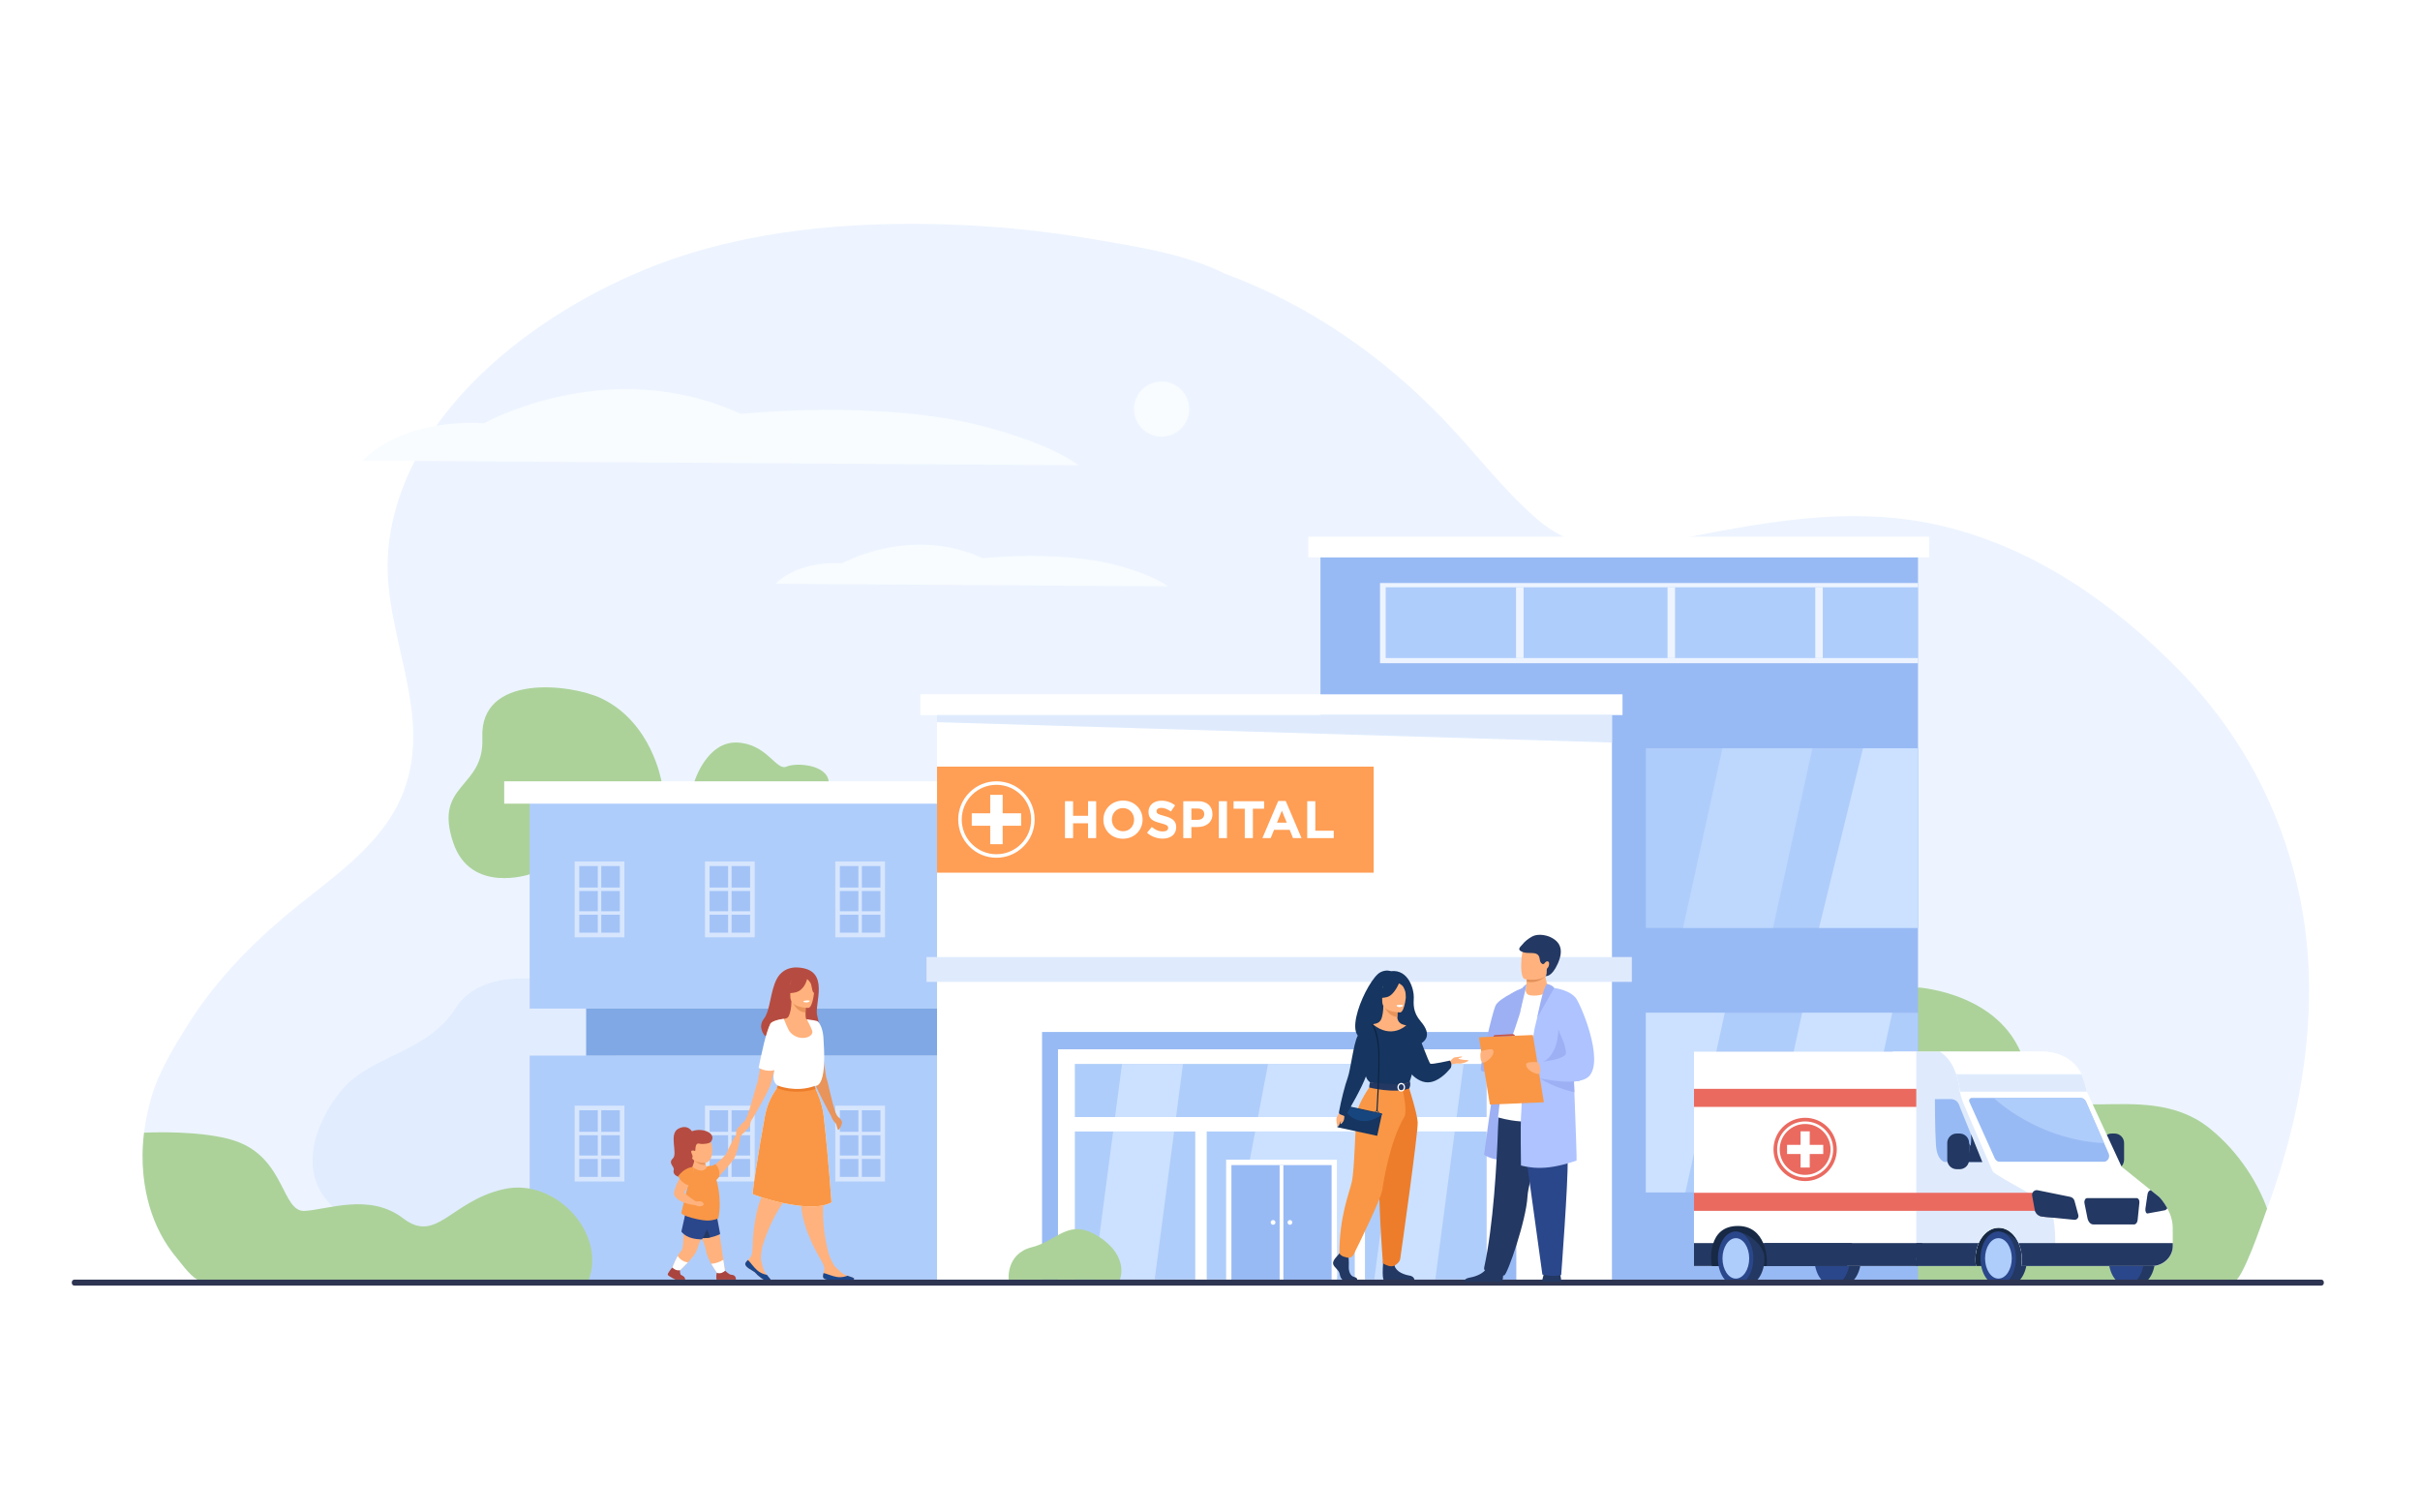 <svg xmlns="http://www.w3.org/2000/svg" xmlns:xlink="http://www.w3.org/1999/xlink" id="&#x421;&#x43B;&#x43E;&#x439;_1" x="0px" y="0px" viewBox="0 0 3200 2000" style="enable-background:new 0 0 3200 2000;" xml:space="preserve"><rect style="fill:#FFFFFF;" width="3200" height="2000"></rect><g>	<path style="fill:#EDF4FF;" d="M3053.272,1321.904c-1.91,95.931-23.231,190.143-56.747,279.752  c-4.842,12.702-31.625,93.906-43.818,93.908c-19.045,0.004-38.092,0.007-57.137,0.01c-211.271,0.035-422.542,0.069-633.813,0.099  c-416.33,0.059-832.661,0.116-1248.991,0.164c-246.553,0.028-493.106,0.188-739.659,0.045  c-16.172-0.009-29.643-20.896-38.928-31.931c-17.095-20.317-28.98-43.413-36.198-67.904c-9.835-33.369-15.981-82.714,2.278-145.484  c9.859-33.892,30.996-68.064,46.99-93.726c34.341-55.1,79.04-102.428,128.4-144.282c56.739-48.111,129.735-92.419,157.683-164.971  c41.329-107.29-29.588-212.563-19.91-320.671c16.136-180.236,195.229-314.946,352.556-375.756  c121.903-47.119,257.017-58.519,386.713-54.39c63.458,2.021,126.828,8.283,189.423,18.925  c57.173,9.72,124.512,19.66,176.938,45.873c112.46,41.616,209.806,109.265,292.306,195.759  c40.076,42.018,75.63,89.192,119.373,127.557c52.198,45.778,105.616,44.131,170.609,31.527  c123.657-24.26,244.484-50.697,369.826-20.211c121.392,29.525,225.748,103.266,311.916,191.617  C2997.001,1004.664,3056.41,1158.9,3053.272,1321.904C3053.148,1328.132,3054.017,1283.243,3053.272,1321.904z"></path>	<path style="fill:#E1ECFE;" d="M733.937,1298.347c0,0-94.721-23.467-131.93,35.337c-37.209,58.804-111.627,61.083-150.696,108.314  c-39.07,47.232-68.837,132.327,20.465,174.431c89.302,42.104,311.421-19.685,311.421-19.685l42.453-273.979L733.937,1298.347z"></path>	<path style="fill:#ACD29A;" d="M874.721,1033.434c0,0-12.687-78.171-79.666-110.025c-40.205-19.121-160.964-33.361-157.244,52.224  c2.957,67.998-65.119,59.673-38.451,138.774c22.962,68.108,101.044,41.699,101.044,41.699L874.721,1033.434z"></path>	<path style="fill:#ACD29A;" d="M2921.322,1491.624c-89.021-71.098-218.305,14.884-243.111-81.864  c-24.808-96.748-141.984-104.054-141.984-104.054l-119.657,389.942c159.667-0.023,319.333-0.048,479.001-0.074  c19.045-0.003,38.092-0.006,57.137-0.01c12.193-0.002,38.977-81.206,43.818-93.908c0.428-1.144,0.845-2.29,1.268-3.436  C2986.895,1567.777,2962.637,1524.628,2921.322,1491.624z"></path>	<rect x="1746.026" y="723.36" style="fill:#98BAF4;" width="790.205" height="973.29"></rect>	<rect x="1824.84" y="770.956" style="fill:#EDF4FF;" width="711.392" height="106.017"></rect>	<rect x="1239.057" y="945.544" style="fill:#FFFFFF;" width="892.442" height="754.442"></rect>	<rect x="1216.989" y="918.131" style="fill:#FFFFFF;" width="928.472" height="27.413"></rect>	<rect x="1730.092" y="709.654" style="fill:#FFFFFF;" width="820.808" height="27.413"></rect>	<rect x="1239.057" y="1013.74" style="fill:#FF9E55;" width="577.415" height="140.228"></rect>	<rect x="700.404" y="1034.923" style="fill:#AFCDFB;" width="538.652" height="298.761"></rect>	<rect x="700.404" y="1395.845" style="fill:#AFCDFB;" width="538.652" height="298.76"></rect>	<rect x="775.061" y="1333.684" style="fill:#7FA8E5;" width="463.995" height="62.161"></rect>	<g>		<g>			<g>				<path style="fill:#FFFFFF;" d="M1317.605,1134.219c-13.5,0-26.191-5.257-35.737-14.803     c-9.546-9.545-14.803-22.236-14.803-35.736s5.257-26.191,14.803-35.737c9.546-9.545,22.237-14.802,35.737-14.802     s26.191,5.257,35.737,14.802c9.545,9.546,14.803,22.237,14.803,35.737s-5.257,26.191-14.803,35.736     C1343.796,1128.962,1331.104,1134.219,1317.605,1134.219z M1317.605,1037.792c-12.257,0-23.781,4.773-32.448,13.44     s-13.44,20.19-13.44,32.447s4.773,23.78,13.44,32.447s20.19,13.44,32.448,13.44s23.78-4.773,32.448-13.44     c8.667-8.667,13.44-20.19,13.44-32.447s-4.773-23.78-13.44-32.447C1341.385,1042.565,1329.862,1037.792,1317.605,1037.792z"></path>			</g>			<polygon style="fill:#FFFFFF;" points="1350.247,1075.436 1325.849,1075.436 1325.849,1051.037 1309.361,1051.037     1309.361,1075.436 1284.963,1075.436 1284.963,1091.924 1309.361,1091.924 1309.361,1116.321 1325.849,1116.321     1325.849,1091.924 1350.247,1091.924    "></polygon>		</g>	</g>	<g>		<path style="fill:#FFFFFF;" d="M1408.228,1059.467h10.73v19.301h19.789v-19.301h10.73v48.774h-10.73v-19.579h-19.789v19.579   h-10.73V1059.467z"></path>		<path style="fill:#FFFFFF;" d="M1459.025,1083.854c0-13.866,10.939-25.224,25.99-25.224s25.851,11.219,25.851,25.224   c0,13.867-10.94,25.225-25.99,25.225C1469.825,1109.078,1459.025,1097.859,1459.025,1083.854z M1499.647,1083.854   c0-8.361-6.132-15.329-14.771-15.329c-8.641,0-14.633,6.829-14.633,15.329c0,8.361,6.132,15.33,14.772,15.33   S1499.647,1092.354,1499.647,1083.854z"></path>		<path style="fill:#FFFFFF;" d="M1516.721,1101.134l6.341-7.595c4.39,3.623,8.988,5.923,14.563,5.923   c4.39,0,7.038-1.741,7.038-4.738c0-2.718-1.672-4.111-9.824-6.201c-9.825-2.509-16.166-5.227-16.166-15.051   c0-8.85,7.107-14.702,17.071-14.702c7.107,0,13.169,2.229,18.117,6.201l-5.575,8.083c-4.32-2.996-8.57-4.808-12.682-4.808   c-4.111,0-6.271,1.881-6.271,4.39c0,3.205,2.09,4.25,10.521,6.41c9.895,2.578,15.469,6.132,15.469,14.772   c0,9.685-7.386,15.12-17.908,15.12C1530.03,1108.938,1522.574,1106.36,1516.721,1101.134z"></path>		<path style="fill:#FFFFFF;" d="M1564.662,1059.467h19.928c11.637,0,18.674,6.897,18.674,17.001   c0,11.288-8.779,17.142-19.719,17.142h-8.152v14.632h-10.73V1059.467z M1583.894,1084.063c5.365,0,8.5-3.206,8.5-7.526   c0-4.808-3.345-7.386-8.71-7.386h-8.292v14.912H1583.894z"></path>		<path style="fill:#FFFFFF;" d="M1611.696,1059.467h10.73v48.774h-10.73V1059.467z"></path>		<path style="fill:#FFFFFF;" d="M1645.979,1069.36h-14.842v-9.894h40.414v9.894h-14.842v38.881h-10.73V1069.36z"></path>		<path style="fill:#FFFFFF;" d="M1690.227,1059.117h9.895l20.904,49.124h-11.219l-4.459-10.939h-20.625l-4.46,10.939h-10.939   L1690.227,1059.117z M1701.515,1087.825l-6.479-15.816l-6.48,15.816H1701.515z"></path>		<path style="fill:#FFFFFF;" d="M1728.552,1059.467h10.73v39.02h24.318v9.755h-35.049V1059.467z"></path>	</g>	<rect x="2176.348" y="1339.195" style="fill:#AFCDFB;" width="359.879" height="237.505"></rect>	<rect x="2176.348" y="989.487" style="fill:#AFCDFB;" width="359.879" height="237.505"></rect>	<rect x="1832.329" y="776.601" style="fill:#AFCDFB;" width="703.902" height="93.57"></rect>	<polygon style="fill:#DFEBFD;" points="1239.057,954.958 2131.499,981.871 2131.499,945.544 1239.057,945.544  "></polygon>	<rect x="666.704" y="1033.141" style="fill:#FFFFFF;" width="572.353" height="29.577"></rect>	<path style="fill:#ACD29A;" d="M665.869,1572.496c-69.87,15.876-88.5,72.598-132.744,38.563  c-44.244-34.035-100.135-11.337-130.399-9.861c-30.277,1.477-25.626-69.547-90.832-92.233  c-31.381-10.921-83.873-12.85-121.401-11.217c-4.948,40.697,0.27,73.808,7.489,98.3c7.218,24.491,19.103,47.587,36.198,67.904  c7.918,9.411,18.884,25.978,31.97,30.658H777.65C803.264,1632.938,735.726,1556.606,665.869,1572.496z"></path>	<path style="fill:#F8FCFF;" d="M479.665,609.084c0,0,47.322-55.551,160.482-49.379c0,0,164.288-92.589,339.48-12.345  c0,0,186.228-19.883,324.145,17.215c91.953,24.734,122.324,50.681,122.324,50.681L479.665,609.084z"></path>	<path style="fill:#F8FCFF;" d="M1499.563,540.947c0-20.136,16.323-36.46,36.459-36.46c20.136,0,36.459,16.323,36.459,36.46  c0,20.136-16.323,36.459-36.459,36.459C1515.886,577.406,1499.563,561.083,1499.563,540.947z"></path>	<path style="fill:#F8FCFF;" d="M1025.774,771.943c0,0,25.919-30.426,87.899-27.046c0,0,89.984-50.712,185.94-6.761  c0,0,102-10.89,177.54,9.429c50.364,13.547,66.999,27.759,66.999,27.759L1025.774,771.943z"></path>	<g>		<rect x="1377.944" y="1364.617" style="fill:#98BAF4;" width="627.099" height="327.597"></rect>		<rect x="1399.021" y="1387.525" style="fill:#FFFFFF;" width="587.856" height="305.789"></rect>		<rect x="1421.279" y="1406.868" style="fill:#AFCDFB;" width="544.532" height="70.261"></rect>		<rect x="1421.279" y="1496.213" style="fill:#AFCDFB;" width="159.232" height="195.782"></rect>		<rect x="1595.661" y="1496.213" style="fill:#AFCDFB;" width="195.768" height="195.782"></rect>		<rect x="1804.893" y="1496.213" style="fill:#AFCDFB;" width="160.918" height="195.782"></rect>		<polygon style="fill:#CCE1FF;" points="1659.806,1496.213 1791.429,1496.213 1791.429,1568.67 1767.969,1691.995    1622.561,1691.995   "></polygon>		<g>			<g>				<rect x="1621.326" y="1533.468" style="fill:#FFFFFF;" width="146.456" height="158.746"></rect>				<rect x="1628.308" y="1540.643" style="fill:#98BAF4;" width="132.493" height="151.571"></rect>				<rect x="1692.086" y="1540.643" style="fill:#FFFFFF;" width="4.937" height="151.571"></rect>			</g>			<g>				<path style="fill:#FFFFFF;" d="M1680.278,1616.429c0-1.729,1.401-3.131,3.131-3.131c1.729,0,3.13,1.401,3.13,3.131     c0,1.729-1.401,3.13-3.13,3.13C1681.68,1619.559,1680.278,1618.157,1680.278,1616.429z"></path>				<path style="fill:#FFFFFF;" d="M1702.569,1616.429c0-1.729,1.401-3.131,3.13-3.131s3.13,1.401,3.13,3.131     c0,1.729-1.401,3.13-3.13,3.13S1702.569,1618.157,1702.569,1616.429z"></path>			</g>		</g>		<polygon style="fill:#CCE1FF;" points="1471.934,1496.213 1552.554,1496.213 1526.818,1691.995 1446.198,1691.995   "></polygon>		<polygon style="fill:#CCE1FF;" points="1564.291,1406.868 1555.057,1477.129 1474.437,1477.129 1483.671,1406.868   "></polygon>		<polygon style="fill:#CCE1FF;" points="1842.98,1496.213 1923.601,1496.213 1897.865,1691.995 1817.245,1691.995   "></polygon>		<polygon style="fill:#CCE1FF;" points="1935.338,1406.868 1926.104,1477.129 1845.483,1477.129 1854.718,1406.868   "></polygon>		<polygon style="fill:#CCE1FF;" points="1822.21,1406.868 1808.84,1477.129 1663.434,1477.129 1676.803,1406.868   "></polygon>	</g>	<polygon style="fill:#CCE1FF;" points="1805.02,1510.639 1805.316,1510.639 1805.02,1512.201  "></polygon>	<path style="fill:#ACD29A;" d="M1333.785,1692.088c0,0-3.871-34.255,30.859-42.938c34.73-8.683,48.357-39.691,88.677-13.645  c40.321,26.048,27.559,56.582,27.559,56.582H1333.785z"></path>	<polygon style="fill:#BDD7FD;" points="2344.553,1226.992 2225.479,1226.992 2277.573,989.491 2396.648,989.491  "></polygon>	<polygon style="fill:#CCE1FF;" points="2450.059,1576.699 2330.983,1576.699 2383.078,1339.198 2502.153,1339.198  "></polygon>	<polygon style="fill:#CCE1FF;" points="2280.711,1339.195 2228.616,1576.7 2176.348,1576.7 2176.348,1339.195  "></polygon>	<polygon style="fill:#CCE1FF;" points="2536.227,989.487 2536.227,1226.992 2405.331,1226.992 2463.467,989.487  "></polygon>	<rect x="2004.693" y="776.601" style="fill:#EDF4FF;" width="9.923" height="93.57"></rect>	<rect x="2205.012" y="776.601" style="fill:#EDF4FF;" width="9.923" height="93.57"></rect>	<rect x="2400.369" y="776.601" style="fill:#EDF4FF;" width="9.923" height="93.57"></rect>	<g style="opacity:0.5;">		<g>			<rect x="763.513" y="1142.153" style="fill:#98BAF4;" width="59.671" height="94.188"></rect>			<g>				<g>					<path style="fill:#FFFFFF;" d="M825.649,1239.375H759.91v-100.256h65.739V1239.375z M765.978,1233.307h53.603v-88.12h-53.603      V1233.307z"></path>				</g>				<rect x="765.22" y="1173.652" style="fill:#FFFFFF;" width="55.12" height="4.552"></rect>				<rect x="765.22" y="1204.996" style="fill:#FFFFFF;" width="55.12" height="4.552"></rect>									<rect x="745.464" y="1186.75" transform="matrix(-1.836970e-16 1 -1 -1.836970e-16 1981.805 396.246)" style="fill:#FFFFFF;" width="94.631" height="4.551"></rect>			</g>		</g>		<g>			<rect x="935.811" y="1142.153" style="fill:#98BAF4;" width="59.671" height="94.188"></rect>			<g>				<g>					<path style="fill:#FFFFFF;" d="M997.948,1239.375h-65.74v-100.256h65.74V1239.375z M938.276,1233.307h53.603v-88.12h-53.603      V1233.307z"></path>				</g>				<rect x="937.518" y="1173.652" style="fill:#FFFFFF;" width="55.12" height="4.552"></rect>				<rect x="937.518" y="1204.996" style="fill:#FFFFFF;" width="55.12" height="4.552"></rect>									<rect x="917.762" y="1186.75" transform="matrix(-1.836970e-16 1 -1 -1.836970e-16 2154.103 223.948)" style="fill:#FFFFFF;" width="94.631" height="4.551"></rect>			</g>		</g>		<g>			<rect x="1108.109" y="1142.153" style="fill:#98BAF4;" width="59.671" height="94.188"></rect>			<g>				<g>					<path style="fill:#FFFFFF;" d="M1170.246,1239.375h-65.739v-100.256h65.739V1239.375z M1110.575,1233.307h53.603v-88.12      h-53.603V1233.307z"></path>				</g>				<rect x="1109.816" y="1173.652" style="fill:#FFFFFF;" width="55.12" height="4.552"></rect>				<rect x="1109.816" y="1204.996" style="fill:#FFFFFF;" width="55.12" height="4.552"></rect>									<rect x="1090.061" y="1186.75" transform="matrix(-1.836970e-16 1 -1 -1.836970e-16 2326.402 51.649)" style="fill:#FFFFFF;" width="94.631" height="4.551"></rect>			</g>		</g>	</g>	<g style="opacity:0.5;">		<g>			<rect x="763.513" y="1465.107" style="fill:#98BAF4;" width="59.671" height="94.188"></rect>			<g>				<g>					<path style="fill:#FFFFFF;" d="M825.649,1562.33H759.91v-100.257h65.739V1562.33z M765.978,1556.262h53.603v-88.12h-53.603      V1556.262z"></path>				</g>				<rect x="765.22" y="1496.607" style="fill:#FFFFFF;" width="55.12" height="4.551"></rect>				<rect x="765.22" y="1527.951" style="fill:#FFFFFF;" width="55.12" height="4.551"></rect>									<rect x="745.465" y="1509.704" transform="matrix(-1.836970e-16 1 -1 -1.836970e-16 2304.76 719.2)" style="fill:#FFFFFF;" width="94.63" height="4.551"></rect>			</g>		</g>		<g>			<rect x="935.811" y="1465.107" style="fill:#98BAF4;" width="59.671" height="94.188"></rect>			<g>				<g>					<path style="fill:#FFFFFF;" d="M997.948,1562.33h-65.74v-100.257h65.74V1562.33z M938.276,1556.262h53.603v-88.12h-53.603      V1556.262z"></path>				</g>				<rect x="937.518" y="1496.607" style="fill:#FFFFFF;" width="55.12" height="4.551"></rect>				<rect x="937.518" y="1527.951" style="fill:#FFFFFF;" width="55.12" height="4.551"></rect>									<rect x="917.763" y="1509.704" transform="matrix(-1.836970e-16 1 -1 -1.836970e-16 2477.058 546.902)" style="fill:#FFFFFF;" width="94.63" height="4.551"></rect>			</g>		</g>		<g>			<rect x="1108.109" y="1465.107" style="fill:#98BAF4;" width="59.671" height="94.188"></rect>			<g>				<g>					<path style="fill:#FFFFFF;" d="M1170.246,1562.33h-65.739v-100.257h65.739V1562.33z M1110.575,1556.262h53.603v-88.12h-53.603      V1556.262z"></path>				</g>				<rect x="1109.816" y="1496.607" style="fill:#FFFFFF;" width="55.12" height="4.551"></rect>				<rect x="1109.816" y="1527.951" style="fill:#FFFFFF;" width="55.12" height="4.551"></rect>									<rect x="1090.061" y="1509.704" transform="matrix(-1.836970e-16 1 -1 -1.836970e-16 2649.356 374.604)" style="fill:#FFFFFF;" width="94.63" height="4.551"></rect>			</g>		</g>	</g>	<rect x="1225.189" y="1265.526" style="fill:#DFEBFD;" width="932.607" height="32.82"></rect>	<path style="fill:#ACD29A;" d="M918.373,1033.141c0,0,16.125-52.474,55.816-51.27c39.692,1.204,52.095,37.729,65.739,31.87  c13.644-5.858,53.336-2.476,55.816,19.4H918.373z"></path>	<g>		<g>			<path style="fill:#233862;" d="M2808.716,1511.375v22.233c0,1.976-0.47,3.884-1.307,5.559c-2.042,4.086-6.295,6.897-11.15,6.897    h-3.985c-6.83,0-12.456-5.592-12.456-12.456v-22.233c0-2.345,0.67-4.521,1.809-6.396c0-0.033,0-0.033,0-0.033    c2.21-3.616,6.161-6.027,10.647-6.027h3.985C2803.123,1498.918,2808.716,1504.544,2808.716,1511.375z"></path>			<path style="opacity:0.3;fill:#233862;" d="M2807.409,1539.167c-2.042,4.086-6.295,6.897-11.15,6.897h-3.985    c-6.83,0-12.456-5.592-12.456-12.456v-22.233c0-2.345,0.67-4.521,1.809-6.396    C2781.86,1506.353,2787.151,1536.856,2807.409,1539.167z"></path>		</g>		<polygon style="fill:#172944;" points="2611.236,1674.111 2672.811,1674.111 2672.811,1611.967 2608.574,1611.967   "></polygon>		<path style="fill:#FFFFFF;" d="M2805.393,1542.747l-302.509,7.459v-159.521h198.649c18.937,0,36.279,10.6,44.914,27.453l13,25.373   L2805.393,1542.747z"></path>		<path style="fill:#233862;" d="M2633.541,1664c0,16.872,8.702,35.477,8.702,35.477s12.933,0,14.731,0   c12.941,0,23.433-15.884,23.433-35.477s-25.223-35.476-38.164-35.476C2629.301,1628.524,2633.541,1644.407,2633.541,1664z"></path>		<path style="fill:#2B478B;" d="M2618.81,1664c0,19.593,10.491,35.477,23.434,35.477c12.941,0,23.433-15.884,23.433-35.477   s-10.491-35.476-23.433-35.476C2629.301,1628.524,2618.81,1644.407,2618.81,1664z"></path>		<path style="fill:#AFCDFB;" d="M2624.888,1664c0,14.759,7.902,26.723,17.65,26.723c9.749,0,17.651-11.964,17.651-26.723   c0-14.758-7.902-26.722-17.651-26.722C2632.79,1637.278,2624.888,1649.242,2624.888,1664z"></path>		<path style="fill:#233862;" d="M2802.92,1664c0,16.872,8.702,35.477,8.702,35.477s12.934,0,14.731,0   c12.941,0,23.433-15.884,23.433-35.477s-25.223-35.476-38.164-35.476C2798.68,1628.524,2802.92,1644.407,2802.92,1664z"></path>		<path style="fill:#2B478B;" d="M2788.188,1664c0,19.593,10.491,35.477,23.434,35.477c12.941,0,23.433-15.884,23.433-35.477   s-10.491-35.476-23.433-35.476C2798.68,1628.524,2788.188,1644.407,2788.188,1664z"></path>		<path style="fill:#233862;" d="M2413.957,1664c0,16.872,8.702,35.477,8.702,35.477s12.934,0,14.731,0   c12.941,0,23.433-15.884,23.433-35.477s-25.222-35.476-38.164-35.476C2409.718,1628.524,2413.957,1644.407,2413.957,1664z"></path>		<path style="fill:#2B478B;" d="M2399.227,1664c0,19.593,10.491,35.477,23.433,35.477c12.942,0,23.433-15.884,23.433-35.477   s-10.49-35.476-23.433-35.476C2409.718,1628.524,2399.227,1644.407,2399.227,1664z"></path>		<path style="fill:#FFFFFF;" d="M2873.118,1647.257c0.033,14.833-11.987,26.854-26.788,26.854h-173.52   c0.503-2.912,0.771-5.927,0.771-9.041c0-22.938-13.762-41.555-30.706-41.555c-16.977,0-30.738,18.617-30.738,41.555   c0,3.114,0.233,6.129,0.736,9.041H2511.48c0,0-4.086-45.271-3.583-67.975c0.401-19.756,0.401-58.465-0.771-67.906   c0-1.407,97.776-1.575,122.455-1.675c3.349-0.034,5.357-0.034,5.559-0.034l0.335,0.234l0.367,0.269   c4.555,3.181,30.07,21.062,45.908,31.542c13.964,9.209,117.03,12.959,157.447,14.098c10.045,0.268,16.239,0.368,16.239,0.368   s5.525,5.659,10.414,14.6c3.75,6.932,7.099,15.838,7.166,25.583c0.033,6.061,0.067,13.36,0.067,20.525   C2873.118,1644.913,2873.118,1646.085,2873.118,1647.257z"></path>		<path style="fill:#98BAF4;" d="M2781.001,1536.521h-135.949c-3.147,0-5.994-1.841-7.3-4.688l-33.652-74.872   c-1.105-2.444,0.703-5.224,3.382-5.224h143.417c3.146,0,6.027,1.875,7.299,4.788l24.109,55.082l6.027,13.763   C2790.611,1530.629,2786.76,1536.521,2781.001,1536.521z"></path>		<path style="fill:#DFEBFD;" d="M2717.674,1643.736c-0.028,2.354-0.128,4.564-0.258,6.531   c-0.976,13.032-14.066,23.841-14.066,23.841h-30.545c0.503-2.914,0.775-5.928,0.775-9.043c0-7.794-1.607-15.1-4.349-21.329   c-5.397-12.114-15.172-20.225-26.353-20.225c-11.225,0-21,8.11-26.396,20.225c-2.742,6.229-4.35,13.535-4.35,21.329   c0,3.115,0.244,6.129,0.746,9.043h-110.005v-283.411h88.303l0.42,52.813c0,0,1.489,7.918,4.503,14.994   c2.699,6.315,6.287,14.727,10.191,23.884c8.038,18.774,17.426,40.679,23.296,54.171c2.942,6.832,5.024,11.482,5.555,12.487   c1.65,3.144,26.152,16.421,46.864,28.205c5.167,2.942,10.105,5.784,14.382,8.354c6.101,3.675,10.866,6.774,13.12,8.813   C2715.162,1599.513,2717.976,1625.967,2717.674,1643.736z"></path>		<polygon style="fill:#FFFFFF;" points="2855.438,1583.032 2694.309,1583.032 2635.476,1536.756 2635.141,1536.521    2797.676,1536.521 2843.953,1573.757   "></polygon>		<path style="fill:#A8302D;" d="M2715.17,1610.223l-14.566-1.44c-5.09-0.502-9.209-4.319-10.112-9.343l-3.349-18.416   c-0.067-0.301-0.101-0.569-0.067-0.87c10.381,5.96,19.12,11.284,22.435,14.264   C2711.922,1596.594,2713.83,1602.621,2715.17,1610.223z"></path>		<path style="fill:#FFFFFF;" d="M2759.458,1443.51h-167.861c0,0-0.648-10.741-4.861-23.009   c-3.75-10.833-10.23-22.916-21.573-29.813h137.169c22.36,0,42.174,11.942,50.044,29.813c0.37,0.741,0.694,1.481,0.973,2.223   C2755.708,1428.926,2757.838,1435.87,2759.458,1443.51z"></path>		<path style="fill:#A2C2DD;" d="M2715.203,1610.223l-14.6-1.44c-5.09-0.502-9.209-4.319-10.112-9.343l-3.349-18.416   c-0.067-0.301-0.101-0.603-0.067-0.904c10.381,5.994,19.12,11.318,22.435,14.298   C2711.922,1596.594,2713.83,1602.621,2715.203,1610.223z"></path>		<path style="fill:#233862;" d="M2873.118,1647.257c0.033,14.833-12.557,26.854-28.094,26.854h-172.214   c0.503-2.912,0.771-5.927,0.771-9.041c0-7.802-1.607-15.102-4.353-21.33h203.856   C2873.118,1644.913,2873.118,1646.085,2873.118,1647.257z"></path>		<path style="fill:#233862;" d="M2612.137,1665.07c0,3.114,0.233,6.129,0.736,9.041h-109.999v-30.371h113.615   C2613.744,1649.969,2612.137,1657.269,2612.137,1665.07z"></path>		<path style="fill:#233862;" d="M2759.673,1584.342h65.892c2.104,0,3.714,2.839,3.393,5.984l-2.338,22.899   c-0.345,3.368-2.261,5.854-4.515,5.854h-54.284c-3.481,0-6.553-3.444-7.564-8.481l-3.91-19.469   C2755.668,1587.751,2757.339,1584.342,2759.673,1584.342z"></path>		<path style="fill:#AFCDFB;" d="M2782.307,1511.608c-77.719-3.984-130.29-45.572-146.162-59.87h114.754   c3.146,0,6.027,1.875,7.299,4.788L2782.307,1511.608z"></path>		<rect x="2239.988" y="1390.684" style="fill:#FFFFFF;" width="293.976" height="283.453"></rect>		<path style="fill:#DFEBFD;" d="M2759.458,1443.51h-167.861c0,0-0.648-10.741-4.861-23.009h165.64   c0.37,0.741,0.694,1.481,0.973,2.223C2755.708,1428.926,2757.838,1435.87,2759.458,1443.51z"></path>		<path style="fill:#233862;" d="M2865.852,1597.632c-0.938,1.541-2.143,2.546-3.448,2.779l-22.603,4.186   c-1.908,0.368-3.382-2.946-2.88-6.362l2.21-15.202l0.067-0.368l0.435-3.114c0.402-2.679,1.574-4.721,3.014-5.291l1.307-0.502   l11.484,9.275C2855.438,1583.032,2860.963,1588.691,2865.852,1597.632z"></path>		<rect x="2239.994" y="1577.244" style="fill:#EA6A60;" width="469.514" height="23.894"></rect>		<rect x="2239.988" y="1439.796" style="fill:#EA6A60;" width="293.976" height="23.884"></rect>		<g>			<path style="fill:#EA6A60;" d="M2345.131,1519.932c0-23.11,18.734-41.845,41.845-41.845s41.846,18.734,41.846,41.845    s-18.735,41.846-41.846,41.846S2345.131,1543.042,2345.131,1519.932z"></path>			<g>				<g>					<g>						<path style="fill:#FFFFFF;" d="M2386.977,1556.979c-9.896,0-19.2-3.854-26.197-10.851       c-6.998-6.998-10.852-16.301-10.852-26.197c0-9.896,3.854-19.199,10.852-26.197c6.997-6.997,16.301-10.851,26.197-10.851       c9.896,0,19.199,3.854,26.196,10.851c6.997,6.998,10.851,16.302,10.851,26.197c0,9.896-3.854,19.199-10.851,26.197       C2406.176,1553.126,2396.872,1556.979,2386.977,1556.979z M2386.977,1486.294c-8.985,0-17.434,3.499-23.786,9.853       c-6.354,6.354-9.853,14.8-9.853,23.785s3.499,17.433,9.853,23.786c6.353,6.354,14.801,9.853,23.786,9.853       c8.984,0,17.432-3.499,23.785-9.853s9.853-14.801,9.853-23.786s-3.499-17.432-9.853-23.785       S2395.961,1486.294,2386.977,1486.294z"></path>					</g>					<polygon style="fill:#FFFFFF;" points="2410.904,1513.889 2393.02,1513.889 2393.02,1496.004 2380.933,1496.004       2380.933,1513.889 2363.048,1513.889 2363.048,1525.975 2380.933,1525.975 2380.933,1543.86 2393.02,1543.86 2393.02,1525.975       2410.904,1525.975      "></polygon>				</g>			</g>		</g>		<path style="fill:#233862;" d="M2742.828,1612.968l-27.625-2.745h-0.033l-14.566-1.44c-5.09-0.502-9.209-4.319-10.112-9.343   l-3.349-18.416c-0.067-0.301-0.101-0.569-0.067-0.87v-0.034c-0.167-3.884,3.382-7.031,7.367-6.228l43.028,8.738   c2.746,0.57,4.922,2.612,5.658,5.291l5.057,18.686C2749.123,1610.021,2746.344,1613.337,2742.828,1612.968z"></path>		<path style="fill:#98BAF4;" d="M2592.162,1465.207l28.959,71.326h-49.689c0,0-10.191-1.706-11.498-22.536   c-1.396-22.237-1.394-60.614-1.394-60.614l21.81-0.104C2588.663,1454.534,2589.965,1459.1,2592.162,1465.207z"></path>		<path style="fill:#233862;" d="M2606.383,1499.909c0,0,2.514,28.827-11.717,36.722h26.586L2606.383,1499.909z"></path>		<path style="fill:#233862;" d="M2610.289,1519.201c0,0-6.004-4.271-6.52-7.813v20.161h7.855L2610.289,1519.201z"></path>		<path style="fill:#233862;" d="M2603.766,1511.375v22.233c0,1.976-0.47,3.884-1.307,5.559c-2.042,4.086-6.295,6.897-11.15,6.897   h-3.985c-6.831,0-12.456-5.592-12.456-12.456v-22.233c0-2.345,0.67-4.521,1.809-6.396c0-0.033,0-0.033,0-0.033   c2.209-3.616,6.161-6.027,10.647-6.027h3.985C2598.173,1498.918,2603.766,1504.544,2603.766,1511.375z"></path>		<path style="fill:#233862;" d="M2534.25,1665.07c0,3.114,0.431,6.129,1.355,9.041h-202.407v-30.371h209.062   C2537.208,1649.969,2534.25,1657.269,2534.25,1665.07z"></path>		<path style="fill:#233862;" d="M2441.04,1665.07c0,3.114,0.431,6.129,1.355,9.041h-202.407v-30.371h209.062   C2443.998,1649.969,2441.04,1657.269,2441.04,1665.07z"></path>		<path style="fill:#172944;" d="M2336.008,1674.131h-72.311c-1.529-6.526-6.128-53.005,34.396-53.006   C2334.92,1621.124,2337.628,1663.529,2336.008,1674.131z"></path>		<g>			<path style="fill:#233862;" d="M2286.332,1664c0,16.872,8.702,35.477,8.702,35.477s12.934,0,14.731,0    c12.941,0,23.433-15.884,23.433-35.477s-25.222-35.476-38.164-35.476C2282.093,1628.524,2286.332,1644.407,2286.332,1664z"></path>			<path style="fill:#2B478B;" d="M2271.602,1664c0,19.593,10.491,35.477,23.433,35.477c12.942,0,23.434-15.884,23.434-35.477    s-10.491-35.476-23.434-35.476C2282.093,1628.524,2271.602,1644.407,2271.602,1664z"></path>			<path style="fill:#AFCDFB;" d="M2277.68,1664c0,14.759,7.902,26.723,17.65,26.723s17.65-11.964,17.65-26.723    c0-14.758-7.902-26.722-17.65-26.722S2277.68,1649.242,2277.68,1664z"></path>		</g>	</g>	<g>		<path style="fill:#163560;" d="M1811.973,1372.68c-1.498-2.889,32.683-13.294,33.225,15.221c0,0,64.03-1.574,33.457-37.264   c-10.584-12.354-9.495-22.57-9.178-32.08c0.322-9.511-6.593-37.15-30.293-34.367c0,0-6.207-2.525-13.953,1.493   C1807.615,1294.821,1768.155,1383.195,1811.973,1372.68z"></path>		<path style="fill:#FFB27D;" d="M1916.655,1404.559c0,0,4.167-6.346,7.526-6.47c3.359-0.125,9.58-1.866,9.082-0.622   c-0.497,1.244-4.354,1.368-4.728,2.115c-0.373,0.746,5.724,1.865,7.465,1.99c1.742,0.124,5.848,0,5.723,0.871   c-0.124,0.87-7.399,4.479-12.532,3.98c-5.134-0.497-11.479,1.493-11.479,1.493L1916.655,1404.559z"></path>		<path style="fill:#163560;" d="M1856.377,1406.611c0,0,2.266,4.485,6.375,9.641c4.953,6.203,12.59,13.369,22.178,14.783   c4.58,0.676,9.059-0.31,13.176-2.139c0.011-0.004,0.015-0.004,0.015-0.004c11.646-5.169,20.401-17.057,20.401-17.057   c2.053-5.599-1.307-9.395-1.307-9.395s-23.514,5.289-25.753,4.17c-2.239-1.12-15.303-38.754-18.412-43.482   c-3.112-4.729-13.713-7.185-13.713-7.185L1856.377,1406.611z"></path>		<path style="fill:#233862;" d="M1768.651,1660.432c0,0-7.175,6.548-5.775,11.2c1.4,4.652,7.875,7.754,8.75,13.44   s4.375,8.788,7.525,8.788c3.149,0,15.018,0,15.018,0s2.318-4.002-3.281-5.208c-5.601-1.206-7.712-7.889-7.361-14.092   c0.35-6.203-0.525-14.474-0.525-14.474l-11.899-2.758L1768.651,1660.432z"></path>		<path style="fill:#233862;" d="M1829.38,1663.211c0,0-2.581,27.739,0.569,29.29l40.313-0.083c0,0,0-4.652-6.476-5.686   c-6.475-1.034-17.85-4.825-19.774-13.269C1842.086,1665.021,1829.38,1663.211,1829.38,1663.211z"></path>		<path style="fill:#FFB27D;" d="M1800.652,1464.204c8.296-18.604,13.372-23.944,12.402-29.719   c-0.721-4.297,2.196-80.13,2.196-80.13c0.984-0.305,2.957-0.578,4.036-0.817c3.402-0.756,6.22-3.146,7.392-6.429   c1.412-3.954,2.534-9.793,2.509-17.109l1.063,0.209l17.867,3.539c0,0-0.406,5.623-0.418,10.92c0,0.044-0.001,0.088-0.001,0.132   c-0.021,4.601,2.996,8.661,7.417,9.937c2.256,0.651,4.22,1.209,4.22,1.209s6.562,18.73,7.814,37.975   c1.253,19.242-11.931,27.603,0.1,66.057C1879.531,1499.25,1796.069,1474.484,1800.652,1464.204z"></path>		<path style="fill:#E8945B;" d="M1848.117,1333.748c0,0-0.406,5.623-0.418,10.92c-9.999-0.282-15.284-9.403-17.449-14.459   L1848.117,1333.748z"></path>		<path style="fill:#FFB27D;" d="M1851.456,1338.764c0,0-23.656,0.39-23.672-14.346c-0.017-14.735-3.081-24.609,12.022-25.481   s18.044,4.747,19.246,9.664C1860.254,1313.518,1857.609,1338.282,1851.456,1338.764z"></path>		<path style="fill:#163560;" d="M1850.581,1298.575c0,0-6.478,17.288-16.417,19.844c-9.94,2.557-14.252-0.106-14.252-0.106   s7.624-6.058,9.206-16.631C1829.118,1301.682,1845.695,1290.347,1850.581,1298.575z"></path>		<path style="fill:#163560;" d="M1848.976,1299.979c0,0,4.804,1.796,6.779,5.299c1.934,3.426,3.58,7.962,3.198,13.527   c0,0,4.88-11.75-0.604-18.397C1852.534,1293.359,1848.976,1299.979,1848.976,1299.979z"></path>		<path style="fill:#EBF3FA;" d="M1846.31,1329.622c0,0,1.632,2.147,4.897,1.993c2.631-0.125,3.646-2.407,3.646-2.407   S1850.021,1328.047,1846.31,1329.622z"></path>		<path style="fill:#163560;" d="M1803.874,1387.9c0,0,0.09,11.22,0.69,21.383c0.399,6.737,1.02,13.011,1.986,15.243   c2.426,5.599,5.161,6.509,5.161,6.509l21.166,5.188l7.442,1.821l23.47-7.01c0,0,10.689-29.836,6.397-46.632   c-4.293-16.796-10.851-28.459-10.851-28.459s-19.15,18.751-44.087-1.591L1803.874,1387.9z"></path>		<path style="fill:#ED7D2B;" d="M1862.297,1435.564c0,0,11.623,36.176,12.369,48.493c0.746,12.316-22.217,174.971-23.141,180.646   c-0.871,5.35-7.514,8.76-7.514,8.76s-3.056,1.802-7.416,0.571c-6.05-1.709-7.962-3.754-7.962-3.754s-9.047-116.004-3.448-157.443   c5.598-41.438,5.664-77.273,5.664-77.273H1862.297z"></path>		<path style="fill:#F99746;" d="M1813.055,1434.485c0,0-17.729,23.788-19.381,39.868c-1.653,16.08-2.593,72.563-6.114,88.238   c-3.521,15.677-16.458,45.844-16.458,94.737c0,0,1.344,2.803,5.496,4.296c1.328,0.477,3.107,0.94,4.834,1.336   c3.425,0.785,6.938-0.889,8.501-4.035c8.746-17.609,36.607-74.408,38.036-86.197c1.011-8.344,9.808-63.565,28.996-95.969   c4.607-7.778-2.827-38.715-2.827-38.715L1813.055,1434.485z"></path>		<path style="fill:#FFFFFF;" d="M1846.835,1330.016c0,0,0.409,1.736,4.729,1.469c0,0,3.627-0.224,3.516-2.133   C1855.08,1329.352,1851.563,1327.994,1846.835,1330.016z"></path>		<path style="fill:#233862;" d="M1864.153,1429.979c0,0-4.666,3.691-13.935,3.878c-11.071,0.223-38.506-2.823-38.506-2.823   s-1.219,3.406-1.169,7.002c0,0,33.507,8.452,52.92,1.234C1863.464,1439.271,1865.968,1434.56,1864.153,1429.979z"></path>		<g>			<path style="fill:#FFFFFF;" d="M1847.823,1437.68c0-3.152,2.266-5.718,5.052-5.718s5.052,2.565,5.052,5.718    c0,3.153-2.266,5.719-5.052,5.719S1847.823,1440.833,1847.823,1437.68z M1849.498,1437.68c0,2.23,1.515,4.044,3.377,4.044    s3.378-1.813,3.378-4.044c0-2.229-1.516-4.043-3.378-4.043S1849.498,1435.45,1849.498,1437.68z"></path>		</g>					<rect x="1771.464" y="1467.448" transform="matrix(-0.978 -0.211 0.211 -0.978 3243.975 3310.889)" style="fill:#163560;" width="53.939" height="30.232"></rect>		<path style="fill:#17467F;" d="M1827.983,1473.473c0,0-14.74,12.349-31.123,8.053s-21.604-19.422-21.604-19.422L1827.983,1473.473   z"></path>		<g>			<path style="fill:#17467F;" d="M1817.68,1471.537c0-1.614,1.313-2.928,2.928-2.928c1.615,0,2.93,1.313,2.93,2.928    c0,1.615-1.314,2.93-2.93,2.93C1818.993,1474.467,1817.68,1473.152,1817.68,1471.537z M1818.652,1471.537    c0,1.079,0.877,1.956,1.955,1.956c1.079,0,1.956-0.877,1.956-1.956c0-1.078-0.877-1.955-1.956-1.955    C1819.529,1469.582,1818.652,1470.459,1818.652,1471.537z"></path>		</g>		<path style="fill:#FFB27D;" d="M1777.687,1475.247c0,0-0.021,4.283-0.834,6.35c-0.813,2.065-3.249,4.82-4.062,4.82   s0.744-4.304,0.338-4.218s-2.365,7.163-3.787,7.335c-1.422,0.173-2.712-7.938-1.967-11.123c0.744-3.185,3.96-7.005,3.96-7.005   L1777.687,1475.247z"></path>		<path style="fill:#163560;" d="M1815.251,1354.355c0,0-13.086,1.775-20.13,15.652c-5.443,10.724-9.178,44.457-13.018,55.078   c-3.676,10.164-8.748,29.814-11.576,45.559c-0.219,1.221,0.454,2.425,1.607,2.882l4.813,1.908   c1.038,0.412,2.221,0.012,2.792-0.948c4.276-7.181,21.137-35.934,26.992-52.569c6.845-19.448,19.649-31.527,19.649-31.527   L1815.251,1354.355z"></path>		<g>			<path style="fill:#0C2442;" d="M1821.571,1469.269c0.031-0.482,3.075-48.585,2.493-75.632    c-0.306-14.201-2.499-24.205-4.286-30.097c-1.949-6.43-4.86-9.061-4.939-9.187l-0.992,0.295    c0.073,0.118,8.149,12.268,8.725,39.021c0.581,26.982-2.459,75.022-2.489,75.505L1821.571,1469.269z"></path>		</g>	</g>	<g>		<g>			<path style="fill:#FFB27D;" d="M1003.015,1668.336l-7.474-2.422c0,0-1.551-20.283,1.773-44.59    c2.105-15.401,5.967-32.08,12.959-45.477c3.165-6.063,6.97-11.453,11.546-15.75c0,0,5.735-13.312,13.328-31.109    c8.445-19.786,61.287-25.587,31.134,15.863c-6.186,8.505-12.829,23.478-20.792,32.57c-13.604,15.543-23.205,33.689-29.797,49.663    C1006.271,1649.932,1003.015,1668.336,1003.015,1668.336z"></path>			<path style="fill:#FFB27D;" d="M986.001,1669.469c-2.266,3.672,2.626,7.268,8.677,10.656c6.051,3.39,3.545,3.729,11.283,9.49    c7.738,5.762,12.3,5.126,13.486,4.283c1.054-0.747-2.108-4.304-5.426-8.197c-0.419-0.487-0.834-0.983-1.25-1.479    c-3.706-4.439-4.255-10.012-5.995-15.789c-1.648-5.473,0.964-19.08,0.964-19.08l-10.329-8.203c0,0-2.098,12.371-3.253,17.524    c-0.679,3.03-3.156,5.566-5.166,7.435C987.905,1667.129,986.797,1668.175,986.001,1669.469z"></path>			<path style="fill:#1C468A;" d="M994.678,1680.125c6.051,3.39,3.545,3.729,11.283,9.49c7.738,5.762,12.3,5.126,13.486,4.283    c1.054-0.747-2.108-4.304-5.426-8.197l-0.102,0.039c0,0-6.986-0.938-12.955-6.24c-4.866-4.319-8.636-10.381-11.971-13.391    c-1.089,1.02-2.196,2.065-2.993,3.359C983.735,1673.141,988.627,1676.736,994.678,1680.125z"></path>		</g>		<g>			<path style="fill:#FFB27D;" d="M958.851,1681.51l-8.613,4.464c0,0-5.153-6.712-9.755-14.819    c-3.221-5.677-6.179-12.042-6.903-17.258c-1.759-12.664-15.166-33.476-13.771-37.021c1.395-3.545,27.981-9.676,27.981-9.676    s5.197,35.582,8.653,58.584C957.452,1672.496,958.309,1678.138,958.851,1681.51z"></path>			<path style="fill:#2B478B;" d="M952.29,1631.832c-4.922,2.386-9.493,3.759-13.416,4.527c-5.846,1.146-10.244,0.95-12.189,0.76    c-0.72-0.071-1.102-0.139-1.102-0.139s-4.784-3.446-10.328-11.479c-5.082-7.36-8.857-17.889-8.857-18.018l40.597-3.953    L952.29,1631.832z"></path>			<path style="fill:#233862;" d="M938.874,1636.359c-5.846,1.146-10.244,0.95-12.189,0.76l4.562-17.725    C931.248,1619.395,937.156,1628.625,938.874,1636.359z"></path>			<path style="fill:#FFFFFF;" d="M958.851,1681.51l-8.613,4.464c0,0-5.153-6.712-9.755-14.819c3.585-0.271,9.813-1.346,15.961-5.37    C957.452,1672.496,958.309,1678.138,958.851,1681.51z"></path>			<path style="fill:#FFB27D;" d="M939.279,1615.33c0,0-10.884,15.356-17.476,36.937c-1.55,5.086-6.836,11.416-12.18,17.04    c-5.184,5.459-10.421,10.253-12.358,12.611l-8.773-4.22c0,0,3.083-8.845,7.645-16.872c1.693-2.984,3.585-5.854,5.607-8.115    c2.794-3.128,1.875-42.623,4.655-45.227C909.183,1604.882,939.279,1615.33,939.279,1615.33z"></path>			<path style="fill:#2B478B;" d="M944.463,1606.188l-16.066,32.66c-0.093,0.013-11.975,0.37-20.413-4.354    c-4.838-2.709-7.01-5.912-7.01-5.912l5.009-22.394H944.463z"></path>			<path style="fill:#B64C41;" d="M915.685,1497.143c0,0-5.466-11.494-18.669-4.653c-13.203,6.841-0.349,32.923-7.278,39.365    c-6.929,6.441,2.511,10.659,1.105,15.279c-1.406,4.62,2.611,9.873,11.851,9.255c9.239-0.618,18.968-0.12,23.142-8.202    c4.174-8.083,3.225-25.869,1.613-28.369S915.685,1497.143,915.685,1497.143z"></path>			<path style="fill:#FFB27D;" d="M914.586,1544.893l0.044,0.024C914.592,1544.937,914.586,1544.893,914.586,1544.893z"></path>			<path style="fill:#FFB27D;" d="M937.08,1558.465l-22.45-13.548c0.125-0.05,0.578-0.728,2.257-5.583    c0.715-2.07,1.094-3.866,1.281-5.29c0.018-0.144,0.037-0.28,0.05-0.417c0.23-2.07,0.062-3.264,0.062-3.264l4.918,1.778    l9.096,3.295c-0.106,2.307,0.217,3.929,0.708,5.042c1.188,2.704,3.401,2.723,3.463,2.723L937.08,1558.465z"></path>			<path style="fill:#ED985F;" d="M933.001,1540.479c-8.791,0.746-13.74-4.986-14.834-6.435c-0.162-0.212-0.243-0.33-0.243-0.33    s0.106-0.03,0.293-0.087c0.715-0.211,2.655-0.796,4.98-1.485l9.096,3.295C932.186,1537.743,932.51,1539.365,933.001,1540.479z"></path>			<path style="fill:#FFB27D;" d="M933.441,1537.321c0,0-19.53,2.146-19.93-11.062c-0.4-13.205-3.287-19.249,10.226-20.426    c13.513-1.176,16.705,3.69,17.501,8.159C943.726,1527.951,938.943,1536.729,933.441,1537.321z"></path>			<path style="fill:#D35C2B;" d="M897.016,1492.489c-0.273-0.61-0.467-1.008-0.467-1.008    C896.752,1491.764,896.905,1492.105,897.016,1492.489z"></path>			<path style="fill:#FFB27D;" d="M939.72,1544.523c0,0,18.727-14.389,20.726-19.152c1.999-4.765,10.596-22.201,12.817-23.979    c0,0,4.656-0.598,5.322,2.624c0.666,3.222-4.434,22.35-7.987,28.125c-3.554,5.774-20.582,25.353-26.174,28.194L939.72,1544.523z"></path>			<path style="fill:#FFB27D;" d="M985.231,1492.579c-0.309,1.668-0.988,3.458-1.791,4.385c-1.05,1.235-2.717,3.705-3.767,5.311    c-0.679,0.988-1.112,1.729-1.112,1.729l-5.31-2.594c0,0-0.124-9.016,3.396-10.931c0.124-0.062,0.185-0.123,0.309-0.123    c1.482-0.803,2.903-1.358,4.138-1.729c1.667-0.432,2.964-0.494,3.705-0.062C985.478,1488.936,985.602,1490.727,985.231,1492.579z    "></path>			<path style="fill:#B64C41;" d="M924.787,1512.285c-6.911-1.749-4.268,10.495-6.015,9.656c-1.954-0.938-5.312-0.923-4.781,1.436    c0.529,2.359,1.294,3.203,1.693,4.676c0.398,1.473-0.003,4.39-1.61,3.802c-1.607-0.588-16.553-17.654-6-30.947    c10.553-13.294,42.02-5.104,32.111,8.801C938.443,1512.153,929.708,1513.531,924.787,1512.285z"></path>			<path style="fill:#F99746;" d="M949.869,1611.003c0,0-5.868,3.114-15.108,2.968c-5.886-0.089-18.386-2.648-26.422-5.549    c-4.58-1.647-7.711-3.411-7.334-4.891c0.542-2.132,4.464-18.502,8.089-33.649c3.314-13.851,6.379-26.68,6.379-26.68    s9.146,6.499,14.477,4.206c5.331-2.296,4.646-4.886,4.646-4.886s3.487-1.408,5.122-0.889c1.635,0.516,6.277-2.114,6.277-2.114    s5.126,3.962,5.322,12.469c0.031,1.258-0.044,2.621-0.267,4.083l-3.7,4.265C947.351,1560.336,955.2,1585.083,949.869,1611.003z"></path>			<path style="fill:#AA443E;" d="M973.115,1692.086h-25.718c0,0-0.491-4.185,0.1-7.76c0.071-0.436,0.297-0.826,0.635-1.173    c1.506,0.511,3.718,0.87,6.179-0.014c2.017-0.724,3.509-1.825,4.549-2.83c0.266,0.258,5.579,5.322,8.036,5.322    C969.415,1685.632,973.262,1686.845,973.115,1692.086z"></path>			<path style="fill:#FFFFFF;" d="M909.623,1669.307c-5.184,5.459-10.421,10.253-12.358,12.611l-8.773-4.22    c0,0,3.083-8.845,7.645-16.872C897.705,1663.27,901.822,1668.294,909.623,1669.307z"></path>			<path style="fill:#AA443E;" d="M899.165,1679.65c0,0-0.321,5.583,1.541,6.323c1.861,0.74,5.331,2.571,5.331,6.114h-12.882    c0,0-8.884-4.37-10.069-6.227c-1.185-1.856,5.919-9.781,5.919-9.781S893.369,1680.906,899.165,1679.65z"></path>			<path style="fill:#FFB27D;" d="M920.479,1588.908c0,0,5.64-1.054,7.847,0.391c2.207,1.443,2.859,3.704,1.27,4.628    c-4.979,2.894-10.025-0.306-10.025-0.306L920.479,1588.908z"></path>			<path style="fill:#FFB27D;" d="M915.701,1544.968c0,0-17.374,3.679-24.226,30.688c-0.67,2.644,0.023,5.463,1.85,7.488    c3.15,3.491,10.096,8.598,26.247,10.478c1.763,0.205,2-4.27,2-4.27c-0.176,0.357-10.972-6.976-15.567-10.916    c-0.831-0.712-0.796-2.208-0.196-3.124c1.552-2.369,4.157-6.466,5.033-8.568C912.12,1563.677,920.556,1546.359,915.701,1544.968z    "></path>			<path style="fill:#F99746;" d="M915.475,1543.201c0,0-10.214,0.727-18.544,11.832c0,0,2.818,10.216,16.05,12.943    C912.981,1567.977,921.137,1549.582,915.475,1543.201z"></path>		</g>		<path style="fill:#B64C41;" d="M1054.753,1279.345c0,0-18.228-2.219-27.391,14.743c-9.164,16.961-8.423,41.533-17.308,53.123   c-8.884,11.591,1.481,22.579,1.481,22.579l69.223,2.338c0,0,4.813-12.956,0-28.504   C1075.946,1328.077,1099.452,1281.696,1054.753,1279.345z"></path>		<path style="fill:#E8945B;" d="M1113.358,1485.197c-0.711,2.706-3.031,8.817-4.832,8.815c-1.468-0.001-1.994-7.482-3.884-9.071   c-2.74-2.305-4.973-7.136-5.329-8.307c-0.733-2.414-1.423-2.916-1.423-2.916l0.004-0.004h-0.008c0,0-21.887-40.017-23.598-50.26   c-0.563-3.334-1.995-10.025-3.679-17.519c-1.829-8.148-3.95-17.248-5.551-24.064c6.987-1.362,14.716-1.842,21.019-1.964   c1.283,8.292,2.431,16.763,3.421,24.126c1.471,10.95,2.588,19.447,3.278,21.267c1.903,4.998,7.149,31.93,12.094,45.913   c0.567,1.375,2.173,4.958,3.932,6.176C1111.001,1478.908,1114.065,1482.487,1113.358,1485.197z"></path>		<path style="fill:#FFB27D;" d="M1073.687,1445.7c-12.09-38.646,12.246-38.143,10.987-57.482   c-1.259-19.339-16.232-40.132-16.232-40.132s-0.536-0.055-1.472-0.141c-0.513-0.048-0.955-0.382-1.132-0.865   c-0.558-1.528-0.721-4.872-0.712-8.359c0.012-5.323,0.42-10.975,0.42-10.975l-17.957-3.556l-1.068-0.21   c0.032,9.032-1.677,15.823-3.528,19.615c-0.88,1.805-2.598,3.039-4.586,3.317c-3.858,0.541-10.645,1.694-15.22,3.607   c-2.222,0.928-3.918,2.034-4.51,3.334c-4.931,10.843-9.854,38.206-13.315,57.727c-1.928,10.88-3.399,19.324-4.167,21.113   c-2.141,4.992-8.682,32.463-14.271,46.019l7.138,2.141c0,0,23.544-39.065,25.685-49.229c0.699-3.31,2.411-9.932,4.408-17.351   c0.302-1.123,0.611-2.264,0.923-3.415c3.528,9.567,5.329,13.995,5.231,18.128c-0.139,5.883-4.127,11.17-12.464,29.867   C1013.239,1469.185,1086.03,1485.17,1073.687,1445.7z"></path>		<path style="fill:#E8945B;" d="M1065.546,1327.746c0,0-0.409,5.651-0.421,10.975c-10.048-0.283-15.36-9.449-17.536-14.53   L1065.546,1327.746z"></path>		<path style="fill:#FFB27D;" d="M1068.902,1332.787c0,0-23.774,0.393-23.791-14.417c-0.016-14.809-3.096-24.732,12.083-25.608   c15.179-0.877,18.134,4.771,19.342,9.713C1077.744,1307.416,1075.086,1332.304,1068.902,1332.787z"></path>		<path style="fill:#FFB27D;" d="M1102.076,1677.922l-7.629,1.877c0,0-11.998-16.428-21.97-38.843   c-6.32-14.201-11.819-30.415-12.927-45.485c-0.502-6.821-0.105-13.407,1.523-19.469c0,0-2.134-14.337-5.049-33.466   c-3.238-21.268-7.437-48.457-10.728-68.45l1.986-0.59l32.458-18.98c0,0,14.915,33.998,11.105,85.113   c-0.781,10.487,1.455,26.715-0.526,38.638c-3.382,20.377-1.99,40.859,0.816,57.91   C1095.154,1660.561,1102.076,1677.922,1102.076,1677.922z"></path>		<path style="fill:#CB7D45;" d="M1023.67,1407.008c4.456,12.308,6.75,17.327,6.639,21.979   c14.202-21.989,39.855-25.307,39.855-25.307l-48.713-5.568C1021.897,1401.125,1022.622,1404.107,1023.67,1407.008z"></path>		<path style="fill:#B64C41;" d="M1075.829,1294.24c-3.668-4.447-6.443-3.48-8-2.145c-12.747-7.07-21.375,3.425-21.375,3.425   c-1.59,10.626-9.253,16.713-9.253,16.713s4.233,2.25,14.323,0.108c11.976-2.542,15.271-16.037,15.748-17.792   c1.452,1.303,4.313,4.135,5.185,6.909c1.185,3.771,1.718,11.534,3.981,11.271   C1076.436,1312.729,1081.34,1300.921,1075.829,1294.24z"></path>		<path style="fill:#FFB27D;" d="M987.431,1477.524c0,0-2.17,5.113-4.43,6.54c-2.259,1.427-5.47,4.875-4.875,7.61   s1.189,7.016,4.043,7.016c2.854,0,9.513-12.604,10.346-14.982c0.833-2.379,1.546-2.854,1.546-2.854L987.431,1477.524z"></path>		<path style="fill:#FFFFFF;" d="M1099.452,1589.913c-28.707,16.402-104.278-9.718-104.201-11.228   c0.4-8.029,7.663-56.359,16.191-102.479c5.242-28.362,19.201-38.957,16.969-40.745c-0.022-0.022-0.033-0.033-0.033-0.033   c-8.606-6.107-4.886-16.591-4.32-20.345c-2.644,0.711-11.172,2.321-20.934-3.065c4.02-19.656,9.75-47.22,15.492-58.136   c0.278-0.533,0.755-1.021,1.411-1.488c-0.045-0.044-0.056-0.066-0.056-0.066c5.375-3.92,16.358-5.119,16.358-5.119   s5.919,14.492,7.729,16.757c11.716,14.637,32.76,8.029,29.895-1.088c-1.033-3.32-6.352-13.771-6.996-14.937   c-0.033-0.056,1.488,0.145,1.488,0.145c3.531,0.466,6.03,0.821,7.829,1.133c3.531,0.6,4.409,1.021,5.286,1.699   c3.098,3.098,7.129,10.794,7.452,24.531c0.122,5.108,5.441,61.512-11.772,60.535c-0.389-0.022-0.055,0.899,0.689,2.643   c2.432,5.586,9.328,19.601,11.327,37.58C1095.765,1534.697,1099.452,1589.913,1099.452,1589.913z"></path>		<path style="fill:#FFFFFF;" d="M1062.071,1324.043c0,0,0.452,1.823,4.997,1.488c0,0,3.816-0.281,3.675-2.289   C1070.743,1323.242,1067.023,1321.856,1062.071,1324.043z"></path>		<path style="fill:#FFB27D;" d="M992.515,1483.708c0,0-0.78,5.755-2.297,7.082c-1.517,1.327-1.738,3.716-3.292,2.432   C985.37,1491.937,992.515,1483.708,992.515,1483.708z"></path>		<path style="fill:#FFB27D;" d="M1088.208,1687.844c0.007,4.314,6.06,4.795,12.988,4.49c6.929-0.305,4.978,1.304,14.589,2.128   c9.612,0.823,13.156-2.118,13.721-3.46c0.502-1.189-4.058-2.549-8.929-4.111c-0.613-0.194-1.227-0.397-1.841-0.6   c-5.488-1.822-8.889-6.271-13.41-10.268c-4.282-3.785-9.226-16.728-9.226-16.728l-13.101-1.536c0,0,4.73,11.623,6.462,16.611   c1.019,2.935,0.248,6.395-0.477,9.041C1088.595,1684.852,1088.204,1686.324,1088.208,1687.844z"></path>		<path style="fill:#1C468A;" d="M1101.196,1692.334c6.929-0.305,4.978,1.304,14.589,2.128c9.612,0.823,13.156-2.118,13.721-3.46   c0.502-1.189-4.058-2.549-8.929-4.111l-0.065,0.086c0,0-6.434,2.881-14.3,1.517c-6.411-1.11-12.807-4.278-17.228-5.081   c-0.389,1.439-0.78,2.912-0.775,4.432C1088.216,1692.158,1094.268,1692.639,1101.196,1692.334z"></path>		<path style="fill:#F99746;" d="M1099.452,1589.913c-28.707,16.402-104.278-9.718-104.201-11.228   c0.4-8.029,7.663-56.359,16.191-102.479c5.242-28.362,19.201-38.957,16.969-40.745c0.533,0.434,8.629,6.963,23.477,6.074   c13.293-0.799,23.532-2.465,26.042-2.909c2.432,5.586,9.328,19.601,11.327,37.58   C1095.765,1534.697,1099.452,1589.913,1099.452,1589.913z"></path>		<path style="fill:#ED7D2B;" d="M1028.378,1435.428c0,0,23.506,9.81,48.863,0.556l1.288,3.974c0,0-26.085,9.061-51.167-1.249   L1028.378,1435.428z"></path>	</g>	<path style="fill:#2E3552;" d="M3069.43,1699.986H98.357c-1.856,0-3.374-1.519-3.374-3.374v-1.151c0-1.855,1.518-3.373,3.374-3.373  H3069.43c1.855,0,3.373,1.518,3.373,3.373v1.151C3072.803,1698.468,3071.285,1699.986,3069.43,1699.986z"></path>	<g>		<path style="fill:#233862;" d="M2064.522,1694.9h-25.461c0.19-1.335,0.84-5.396,2.031-9.139c0.413-1.303,0.895-2.568,1.442-3.668   c2.476-4.942,18.203-1.799,18.203-1.799s1.461,1.252,2.602,6.032C2063.845,1688.433,2064.29,1691.229,2064.522,1694.9z"></path>		<path style="fill:#9DB0F4;" d="M2017.783,1306c0,0-20.288,3.563-24.875,15.537c-4.587,11.976-30.5,205.408-30.5,205.408   s12.832,10.167,40.376,6.517S2017.783,1306,2017.783,1306z"></path>		<path style="fill:#233862;" d="M1987.584,1686.865c-0.069,3.464-0.505,6.742-1.762,8.035h-50.359   c0.64-1.822,2.452-4.563,7.622-5.401c5.875-0.95,15.032-3.779,20.379-9.432c1.905-2.007,3.324-4.377,3.946-7.145   c2.369-10.549,19.59,3.231,19.59,3.231S1987.695,1681.709,1987.584,1686.865z"></path>		<path style="fill:#233862;" d="M1965.897,1681.736c5.628,1.795,16.384,7.275,23.217,4.697c4.415-1.664,29.1-73.064,30.7-104.296   c0.118-2.271,0.564-5.438,1.264-9.302c1.462-8.06,4.02-19.136,6.964-31.357c7.899-32.747,18.584-73.714,18.352-86.808   c-0.357-20.323-60.565-4.259-60.565-4.259s-4.141,16.67-4.967,40.807c-1.635,47.909-6.13,128.836-18.355,185.036   C1961.987,1678.64,1963.563,1680.995,1965.897,1681.736z"></path>		<path style="fill:#2B478B;" d="M2007.685,1454.741l31.828,230.681c0,0,13.978,3.37,24.849,0.674c0,0,9.318-122.686,8.541-152.347   c-0.776-29.66,6.688-79.366-1.703-84.848C2062.808,1443.42,2007.685,1454.741,2007.685,1454.741z"></path>		<path style="fill:#FFFFFF;" d="M2075.223,1316.567c0,0-33.448-21.628-57.439-10.567c-3.823,1.763-8.185,6.682-11.307,10.121   c-8.672,9.556-25.616,161.351-25.616,161.351s48.102,16.291,94.362-5.528V1316.567z"></path>		<path style="fill:#9DB0F4;" d="M2015.88,1305.451c0,0-33.862,13.878-38.448,24.541c-4.587,10.662-19.492,76.141-19.492,83.819   s25.954,1.717,30.132-10.667c3.47-10.284,15.172-41.875,21.343-61.856L2015.88,1305.451z"></path>		<g>			<path style="fill:#FFB27D;" d="M2022.912,1316.025c7.393,1.45,18.251-0.095,26.201-5.335c-3.589-8.573-5.061-15.343-5.584-19.723    c-0.031-0.233-0.054-0.459-0.076-0.677c-0.237-2.271-0.203-3.811-0.092-4.518h-19.111c0,0-5.225,2.389-5.225,4.04    c0,0.883-0.008,1.728-0.023,2.534c-0.038,2.197-0.126,4.116-0.24,5.764c-0.363,5.362-0.979,7.889-0.979,7.889    S2015.447,1314.562,2022.912,1316.025z"></path>			<path style="fill:#E2915A;" d="M2018.762,1298.111c14.479,2.798,22.883-5.114,24.768-7.144c0.268-0.291,0.405-0.463,0.405-0.463    c-0.153-0.076-0.313-0.146-0.481-0.214c-5.39-2.183-17.621-0.447-24.451,2.057    C2018.964,1294.545,2018.876,1296.464,2018.762,1298.111z"></path>			<path style="fill:#FFB27D;" d="M2048.258,1282.632c-2.587,13.925-20.555,13.468-28.318,12.593    c-2.186-0.244-3.561-0.522-3.561-0.522c-2.464-0.658-3.838-4.539-4.477-9.622c-1.268-10.061,0.334-24.828,2.032-28.605    c2.559-5.683,7.376-11.83,25.47-7.395C2057.502,1253.518,2051.578,1264.791,2048.258,1282.632z"></path>			<path style="fill:#233862;" d="M2013.261,1248.707c2.474-3.424,7.717-7.606,12.479-10.184    c10.231-5.535,23.326,0.175,23.381,0.198c14.779,6.498,18.638,17.806,10.803,35.419c-8.285,18.626-16.175,16.53-16.175,16.53    s1.675-1.042,1.522-6.847c-0.008-0.33-0.021-0.606-0.036-0.843c-0.077-1.19,0.343-2.383,1.232-3.177    c1.836-1.639,2.73-6.594,1.193-7.973c-1.854-1.664-4.461,0.356-5.293,1.912c-0.728,1.098-2.03,1.482-3.243,0.715    c-4.601-2.907-1.612-8.724-6.008-12.281c-4.396-3.559-13.314-0.571-19.908-3.407    C2004.577,1255.555,2011.397,1251.287,2013.261,1248.707z"></path>		</g>		<path style="fill:#AEC3FF;" d="M2011.202,1541.157c2.913,0.749,5.794,1.364,8.661,1.838c2.534,0.433,5.057,0.753,7.583,0.967   c14.314,1.246,28.693-0.768,45.499-5.588c3.784-1.085,7.694-2.315,11.754-3.681c0.432-0.145-1.104-44.586-2.878-90.426   c-0.181-4.731-0.367-9.482-0.551-14.199c-0.08-1.999-0.156-3.986-0.237-5.97c-1.609-40.542-3.203-77.155-3.539-79.127   c-0.768-4.461-1.486-8.264-2.271-11.559c-2.289-9.605-5.133-14.872-11.333-19.401c-0.604-0.459-5.561-2.959-9.934-5.134   c-3.623-1.8-6.842-3.371-6.842-3.371c-0.004,0-0.004,0-0.004,0c-1.44,0.708-3.172,4.01-4.983,8.646   c-3.329,8.546-6.923,21.634-9.422,31.406c-0.008,0.027-0.012,0.042-0.012,0.05c0,0.004,0,0.004,0,0.004   c-1.609,6.311-2.764,11.226-3.092,12.637c-0.559,2.381-1.296,6.99-2.164,13.24c-1.177,8.504-2.583,20.047-4.07,33.146   c-0.153,1.346-0.306,2.71-0.459,4.086c-0.176,1.571-0.355,3.161-0.531,4.767c-0.058,0.516-0.114,1.031-0.168,1.548   c-0.573,5.187-1.15,10.541-1.724,15.984c-0.479,4.499-7.301,7.751-7.771,12.326c-0.271,2.687-0.839,27.477-1.568,35.389   C2010.623,1484.385,2010.996,1538.5,2011.202,1541.157z"></path>		<path style="fill:#9DB0F4;" d="M2060.567,1361.315c0.022,0.093,1.16,40.996-29.608,45.965c-30.77,4.97-10.325,6.283-10.325,6.283   s57.892-2.461,58.847-3.989C2080.437,1408.045,2060.567,1361.315,2060.567,1361.315z"></path>		<path style="fill:#9DB0F4;" d="M2034.571,1424.84c0,0,0.577,0.409,1.686,1.124c0.019,0.007,0.038,0.022,0.058,0.034   c4.693,2.996,18.625,11.164,38.909,16.642c2.129,0.577,4.331,1.124,6.598,1.628c-0.181-4.731-0.367-9.482-0.551-14.199   c2.68-0.21,5.244-0.55,7.625-1.055c-0.08-0.623-0.164-1.246-0.244-1.869c-2.58-1.059-5.145-2.079-7.618-3.046   c-2.014-0.788-3.963-1.537-5.81-2.232c-8.332-3.165-14.509-5.309-14.509-5.309l-24.665,7.813L2034.571,1424.84z"></path>		<path style="fill:#AEC3FF;" d="M2028.043,1424.155c0,0,3.168,0.792,8.214,1.809c0.019,0,0.034,0.004,0.053,0.011   c9.304,1.869,24.944,4.491,38.914,4.35c2.061-0.022,4.086-0.103,6.047-0.256c2.68-0.21,5.244-0.55,7.625-1.055   c5.106-1.078,9.384-2.901,12.182-5.752c20.781-21.168-11.341-97.138-18.095-104.529c-7.885-8.631-22.275-11.658-30.222-12.698   c-0.332-0.042-0.649-0.084-0.959-0.122c-2.794-0.332-4.587-0.401-4.687-0.405c-0.004,0-0.004,0-0.004,0s0.623,2.003,1.667,5.401   c0.405,1.314,0.875,2.84,1.391,4.541c4.882,15.984,14.299,47.398,18.45,65.114c1.521,6.482,2.335,11.13,1.965,12.518   c-1.621,6.051-18.412,9.162-29.049,10.538c-4.438,0.573-7.805,0.845-8.558,0.902c-0.054,0-0.104,0.004-0.157,0.011l-0.615,2.522   l-1.472,6.051l-1.448,5.943L2028.043,1424.155z"></path>		<polygon style="fill:#F99746;" points="1970.082,1460.571 2041.453,1457.564 2026.974,1368.619 1955.603,1371.626   "></polygon>		<path style="fill:#FFB27D;" d="M2032.82,1404.533c0,0-13.894-0.969-14.59,2.27c-1.625,7.549,11.943,13.748,16.34,13.324   C2038.966,1419.703,2036.018,1404.029,2032.82,1404.533z"></path>		<path style="fill:#FFB27D;" d="M1959.504,1389.688c0,0,13.293-4.156,14.72-1.167c3.326,6.969-8.44,16.138-12.814,16.742   C1957.034,1405.867,1956.276,1389.937,1959.504,1389.688z"></path>		<path style="fill:#9DB0F4;" d="M2045.67,1301.041c0,0,6.594,1.144,9.524,5.348c0,0-22.597,39.575-22.499,39.22   S2040.08,1305.899,2045.67,1301.041z"></path>		<path style="fill:#9DB0F4;" d="M2018.459,1301.575c-1.925,0.727-5.615,4.507-6.447,6.598l-2.598,33.115   c0,0,5.546-24.303,8.369-35.288C2018.5,1303.208,2018.368,1302.359,2018.459,1301.575z"></path>		<path style="fill:#C65447;" d="M2003.314,1369.615c0,0-0.564-2.468-3.813-2.181c-3.249,0.286-21.499,1.185-21.499,1.185   s-3.521-0.059-3.194,2.197L2003.314,1369.615z"></path>	</g></g></svg>